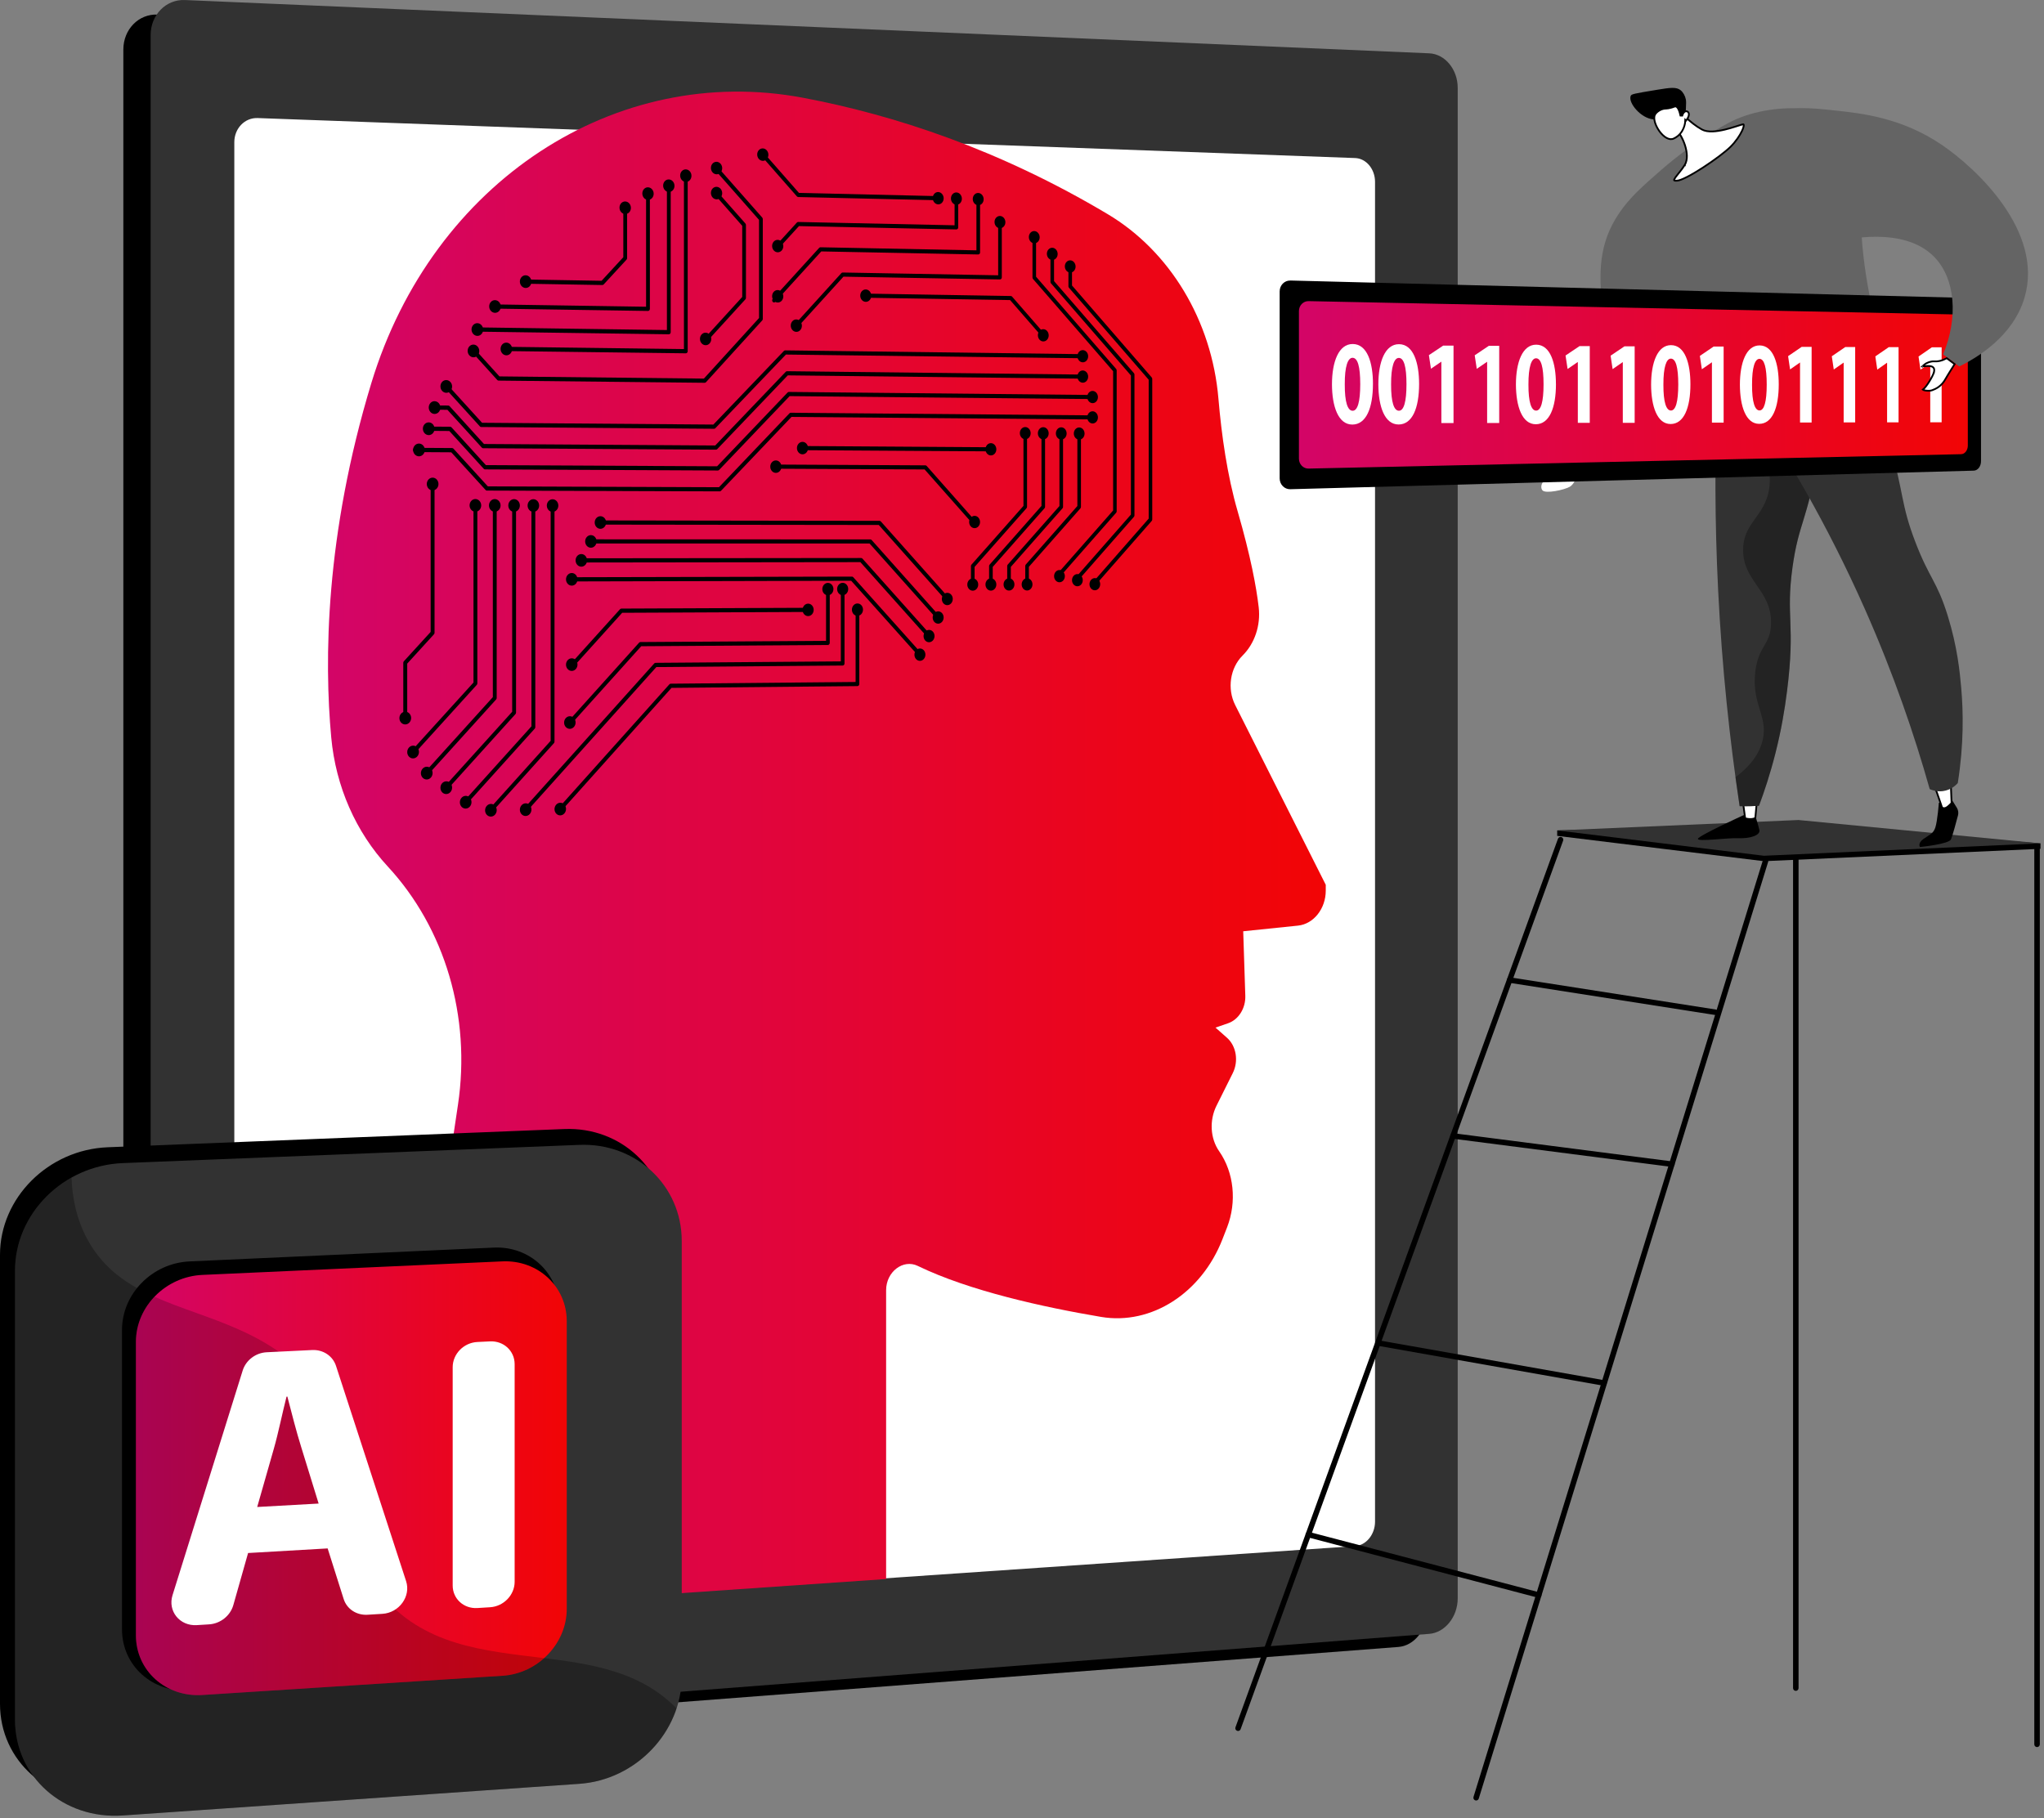 <svg width="580" height="516" viewBox="0 0 580 516" fill="none" xmlns="http://www.w3.org/2000/svg">
<rect x="0" y="0" width="580" height="516" fill="#808080" stroke="none"/>
<path d="M396.822 19.483L44.691 4.136C39.343 3.905 35 8.346 35 14.065V484.865C35 490.584 39.343 494.879 44.691 494.474L396.815 467.423C401.27 467.081 404.866 462.591 404.866 457.396V29.245C404.866 24.05 401.263 19.679 396.815 19.483H396.822Z" fill="black"/>
<path d="M405.556 15.133L52.461 0.009C47.099 -0.222 42.742 4.233 42.742 9.959V481.388C42.742 487.114 47.099 491.415 52.461 491.003L405.556 463.708C410.017 463.366 413.634 458.862 413.634 453.66V24.902C413.634 19.7 410.024 15.322 405.556 15.133Z" fill="#323232"/>
<path d="M73.107 460.154L384.555 438.794C387.662 438.577 390.176 435.484 390.176 431.874V51.597C390.176 47.987 387.662 44.97 384.555 44.858L73.107 33.505C69.456 33.372 66.488 36.437 66.488 40.362V453.513C66.488 457.43 69.456 460.405 73.107 460.154Z" fill="white"/>
<g style="mix-blend-mode:soft-light" opacity="0.51">
<path d="M289 196.376C300.877 193.031 304.423 198.722 313.891 194.19C325.153 188.8 333.461 174.785 334.843 160.89C336.805 141.185 324.371 126.27 315.72 115.907C295.549 91.719 270.331 85.1 262.839 83.249C252.555 80.708 207.159 71.267 169.401 105.803C142.213 130.662 135.455 163.173 133.563 172.914C130.805 187.131 122.147 231.778 144.58 248.18C157.615 257.712 178.163 255.428 190.982 246.33C200.309 239.71 198.389 235.346 207.501 228.887C225.409 216.193 237.711 230.877 258.126 220.864C274.094 213.03 272.635 200.991 288.993 196.376H289Z" fill="white"/>
</g>
<path d="M108.399 457.985L129.955 313.521C133.679 288.577 126.309 263.511 110.034 245.923C100.983 236.146 95.27 223.223 93.99 209.29C91.986 187.531 92.232 151.978 105.385 108.676C122.785 51.418 174.879 17.754 227.852 27.747C253.733 32.627 283.508 42.397 314.362 60.802C331.909 71.272 343.859 90.911 345.74 113.148C346.619 123.488 348.238 134.938 351.19 145.116C354.899 157.9 356.502 166.651 357.165 172.334C357.767 177.485 356.024 182.643 352.586 186.059C349.047 189.575 348.161 195.481 350.497 200.107L376.193 251.112V252.77C376.193 257.897 372.747 262.246 368.313 262.701L352.771 264.305L353.365 282.617C353.48 286.156 351.453 289.387 348.477 290.412L344.907 291.646L348.168 294.53C350.813 296.874 351.514 301.145 349.803 304.569L345.2 313.798C343.118 317.977 343.411 323.105 345.956 326.752C350.15 332.774 351.005 341.086 348.184 348.357L346.896 351.665C340.944 366.985 326.728 376.161 312.442 373.755C296.128 371.002 275.043 366.376 260.433 359.283C256.262 357.255 251.443 360.956 251.443 366.16V448.146L108.415 458L108.399 457.985Z" fill="url(#paint0_linear_2388_2804)"/>
<path d="M138.195 139.233L204.22 139.456C204.358 139.456 204.49 139.402 204.59 139.294L224.596 118.322L310.666 119.039C310.944 119.039 311.175 118.784 311.175 118.468C311.175 118.152 310.952 117.89 310.666 117.89L224.38 117.142C224.242 117.142 224.118 117.196 224.018 117.304L204.012 138.277L138.426 138.038L128.673 127.335C128.573 127.22 128.426 127.158 128.28 127.158L117.764 127.096C117.456 127.096 117.209 127.366 117.209 127.698C117.209 128.029 117.456 128.307 117.764 128.307L128.049 128.369L137.801 139.071C137.902 139.186 138.04 139.248 138.187 139.248L138.195 139.233Z" fill="black"/>
<path d="M137.647 133.218L203.687 133.535C203.826 133.535 203.957 133.481 204.057 133.373L224.064 112.423L310.666 113.264C310.943 113.264 311.175 113.009 311.175 112.693C311.175 112.377 310.951 112.115 310.666 112.107L223.856 111.236C223.717 111.236 223.593 111.29 223.493 111.39L203.479 132.339L137.878 132.008L128.125 121.29C128.025 121.175 127.879 121.113 127.732 121.113L121.094 121.067C120.786 121.067 120.539 121.329 120.539 121.668C120.539 122.007 120.786 122.27 121.094 122.277L127.501 122.324L137.254 133.041C137.354 133.157 137.492 133.218 137.639 133.218H137.647Z" fill="black"/>
<path d="M137.102 127.212L203.158 127.621C203.296 127.621 203.427 127.567 203.528 127.459L223.542 106.533L307.245 107.466C307.523 107.466 307.754 107.211 307.754 106.895C307.754 106.579 307.53 106.317 307.245 106.309L223.334 105.353C223.195 105.353 223.072 105.407 222.971 105.507L202.949 126.434L137.333 126.009L127.58 115.276C127.48 115.161 127.334 115.099 127.187 115.099L123.317 115.068C123.008 115.068 122.762 115.33 122.762 115.67C122.762 116.009 123.008 116.271 123.317 116.279L126.956 116.31L136.716 127.035C136.816 127.151 136.955 127.212 137.102 127.212Z" fill="black"/>
<path d="M136.546 121.19L202.617 121.691C202.756 121.691 202.887 121.637 202.987 121.53L223.009 100.626L307.245 101.675C307.522 101.675 307.753 101.421 307.753 101.104C307.753 100.788 307.53 100.526 307.245 100.518L222.801 99.439C222.662 99.439 222.539 99.493 222.439 99.593L202.417 120.496L136.785 119.987L127.025 109.247C126.809 109.008 126.462 109.008 126.246 109.239C126.03 109.47 126.03 109.856 126.246 110.095L136.168 121.013C136.268 121.129 136.407 121.19 136.554 121.19H136.546Z" fill="black"/>
<path d="M139.297 230.556C139.436 230.556 139.575 230.494 139.683 230.371L157.184 210.917C157.284 210.802 157.345 210.647 157.345 210.493V143.481C157.345 143.15 157.099 142.88 156.798 142.88C156.497 142.88 156.251 143.15 156.251 143.474V210.254L138.904 229.53C138.688 229.769 138.688 230.147 138.904 230.379C139.012 230.494 139.151 230.548 139.29 230.548L139.297 230.556Z" fill="black"/>
<path d="M132.145 228.273C132.284 228.273 132.43 228.212 132.538 228.088L151.735 206.8C151.835 206.684 151.897 206.53 151.897 206.376V143.473C151.897 143.142 151.65 142.872 151.35 142.872C151.049 142.872 150.802 143.142 150.802 143.473V206.144L131.76 227.256C131.544 227.495 131.544 227.873 131.76 228.104C131.867 228.22 132.006 228.273 132.153 228.273H132.145Z" fill="black"/>
<path d="M126.631 224.148C126.77 224.148 126.917 224.086 127.025 223.963L146.268 202.667C146.368 202.551 146.43 202.397 146.43 202.243V143.458C146.43 143.126 146.183 142.856 145.882 142.856C145.582 142.856 145.335 143.126 145.335 143.458V202.004L126.246 223.123C126.03 223.362 126.03 223.74 126.246 223.979C126.354 224.094 126.493 224.148 126.639 224.148H126.631Z" fill="black"/>
<path d="M121.096 220.016C121.235 220.016 121.381 219.954 121.489 219.831L140.779 198.519C140.879 198.403 140.941 198.249 140.941 198.095V143.443C140.941 143.111 140.694 142.841 140.393 142.841C140.093 142.841 139.846 143.111 139.846 143.443V197.856L120.711 218.99C120.495 219.229 120.495 219.615 120.711 219.846C120.819 219.962 120.957 220.016 121.104 220.016H121.096Z" fill="black"/>
<path d="M117.217 214.04C117.356 214.04 117.503 213.979 117.61 213.855L135.289 194.371C135.389 194.255 135.451 194.101 135.451 193.947V143.435C135.451 143.104 135.204 142.834 134.903 142.834C134.602 142.834 134.356 143.104 134.356 143.435V193.708L116.832 213.015C116.616 213.254 116.616 213.639 116.832 213.871C116.94 213.986 117.079 214.048 117.225 214.04H117.217Z" fill="black"/>
<path d="M261.032 186.383C261.163 186.383 261.294 186.321 261.402 186.205C261.602 185.974 261.602 185.604 261.402 185.38L242.113 163.814C242.012 163.706 241.881 163.645 241.743 163.645L162.249 163.822C161.948 163.822 161.709 164.092 161.709 164.423C161.709 164.755 161.956 165.017 162.249 165.017L241.527 164.824L260.67 186.221C260.77 186.337 260.901 186.39 261.04 186.39L261.032 186.383Z" fill="black"/>
<path d="M263.623 181.108C263.754 181.108 263.885 181.047 263.993 180.939C264.194 180.707 264.194 180.337 263.993 180.114L244.727 158.54C244.627 158.432 244.496 158.37 244.357 158.37L164.956 158.447C164.655 158.447 164.416 158.717 164.416 159.049C164.416 159.38 164.655 159.642 164.956 159.642L244.133 159.542L263.253 180.946C263.353 181.062 263.485 181.116 263.623 181.116V181.108Z" fill="black"/>
<path d="M266.215 175.842C266.346 175.842 266.477 175.781 266.577 175.673C266.778 175.441 266.778 175.071 266.577 174.848L247.334 153.258C247.234 153.15 247.103 153.089 246.964 153.089L167.663 153.065C167.362 153.065 167.123 153.335 167.123 153.659C167.123 153.983 167.362 154.253 167.663 154.253H246.748L265.845 175.665C265.945 175.781 266.076 175.835 266.207 175.835L266.215 175.842Z" fill="black"/>
<path d="M268.804 170.584C268.935 170.584 269.066 170.522 269.167 170.414C269.367 170.183 269.367 169.82 269.167 169.589L249.947 147.992C249.846 147.884 249.715 147.822 249.576 147.822L170.376 147.707C170.075 147.707 169.836 147.976 169.836 148.3C169.836 148.624 170.075 148.894 170.376 148.894L249.361 148.994L268.434 170.422C268.534 170.537 268.665 170.591 268.797 170.591L268.804 170.584Z" fill="black"/>
<path d="M310.351 166.381C310.483 166.381 310.614 166.327 310.714 166.212L326.812 147.838C326.904 147.73 326.958 147.583 326.958 147.429V107.535C326.958 107.381 326.904 107.234 326.812 107.126L304.192 81.026V75.629C304.192 75.313 303.96 75.043 303.683 75.043C303.405 75.043 303.174 75.29 303.174 75.614V81.25C303.174 81.404 303.228 81.551 303.32 81.659L325.948 107.766V147.19L309.989 165.395C309.789 165.618 309.789 165.988 309.989 166.212C310.089 166.327 310.22 166.381 310.351 166.381Z" fill="black"/>
<path d="M305.269 165.24C305.4 165.24 305.531 165.186 305.632 165.071L321.768 146.674C321.86 146.566 321.914 146.419 321.914 146.265V106.325C321.914 106.17 321.86 106.024 321.768 105.916L299.094 79.777V72.059C299.094 71.735 298.863 71.473 298.585 71.473C298.3 71.473 298.076 71.72 298.076 72.044V80.009C298.076 80.163 298.13 80.309 298.223 80.417L320.904 106.564V146.041L304.907 164.269C304.706 164.493 304.706 164.863 304.907 165.086C305.007 165.202 305.138 165.256 305.269 165.256V165.24Z" fill="black"/>
<path d="M300.183 164.099C300.314 164.099 300.445 164.045 300.545 163.93L316.72 145.517C316.813 145.409 316.867 145.262 316.867 145.108V105.122C316.867 104.967 316.813 104.821 316.72 104.713L293.992 78.536V67.332C293.992 67.009 293.761 66.746 293.483 66.739C293.198 66.739 292.975 66.986 292.975 67.309V78.759C292.975 78.914 293.029 79.06 293.121 79.176L315.857 105.353V144.877L299.821 163.12C299.62 163.344 299.62 163.714 299.821 163.937C299.921 164.053 300.052 164.107 300.183 164.107V164.099Z" fill="black"/>
<path d="M291.44 166.436C291.726 166.436 291.949 166.173 291.949 165.857V160.876L306.582 144.268C306.675 144.16 306.729 144.013 306.729 143.859V123.056C306.729 122.74 306.505 122.478 306.22 122.478C305.942 122.478 305.711 122.732 305.711 123.049V143.612L291.07 160.229C290.978 160.337 290.924 160.483 290.924 160.637V165.857C290.924 166.181 291.155 166.436 291.433 166.436H291.44Z" fill="black"/>
<path d="M286.312 166.451C286.597 166.451 286.828 166.189 286.828 165.873V160.892L301.499 144.26C301.592 144.152 301.646 144.006 301.646 143.851V123.025C301.646 122.709 301.415 122.447 301.137 122.439C300.852 122.439 300.628 122.694 300.628 123.018V143.612L285.949 160.244C285.857 160.352 285.803 160.498 285.803 160.653V165.88C285.803 166.204 286.034 166.459 286.319 166.459L286.312 166.451Z" fill="black"/>
<path d="M281.179 166.466C281.464 166.466 281.695 166.204 281.695 165.88V160.892L296.397 144.237C296.49 144.129 296.544 143.982 296.544 143.828V122.979C296.544 122.655 296.313 122.401 296.035 122.393C295.75 122.393 295.526 122.648 295.526 122.971V143.589L280.816 160.244C280.716 160.352 280.662 160.498 280.662 160.653V165.888C280.662 166.212 280.893 166.466 281.179 166.466Z" fill="black"/>
<path d="M276.028 166.482C276.314 166.482 276.545 166.219 276.545 165.896V160.899L291.286 144.229C291.378 144.121 291.432 143.975 291.432 143.82V122.94C291.432 122.617 291.201 122.362 290.923 122.354C290.638 122.354 290.414 122.609 290.414 122.933V143.574L275.666 160.244C275.566 160.352 275.512 160.498 275.512 160.652V165.888C275.512 166.212 275.743 166.466 276.028 166.466V166.482Z" fill="black"/>
<path d="M276.545 149.017C276.676 149.017 276.807 148.963 276.907 148.848C277.108 148.624 277.108 148.254 276.907 148.023L262.953 132.239C262.853 132.131 262.722 132.07 262.583 132.07L220.149 131.846C219.856 131.846 219.617 132.108 219.617 132.432C219.617 132.756 219.856 133.026 220.149 133.026L262.367 133.234L276.175 148.848C276.275 148.963 276.406 149.017 276.537 149.017H276.545Z" fill="black"/>
<path d="M158.981 230.217C159.12 230.217 159.259 230.155 159.366 230.031L190.544 195.226L243.309 194.725C243.602 194.725 243.833 194.455 243.833 194.131V173.02C243.833 172.696 243.602 172.434 243.309 172.434C243.016 172.434 242.784 172.696 242.784 173.02V193.553L190.321 194.039C190.182 194.039 190.043 194.101 189.943 194.216L158.595 229.199C158.38 229.438 158.38 229.816 158.595 230.047C158.703 230.163 158.842 230.217 158.981 230.217Z" fill="black"/>
<path d="M149.159 230.386C149.297 230.386 149.436 230.325 149.544 230.201L186.242 189.32L239.114 188.888C239.407 188.888 239.639 188.619 239.639 188.295V167.16C239.639 166.836 239.407 166.574 239.114 166.574C238.822 166.574 238.59 166.836 238.59 167.16V187.709L186.018 188.117C185.872 188.117 185.741 188.179 185.641 188.295L148.773 229.353C148.557 229.592 148.557 229.97 148.773 230.201C148.881 230.317 149.02 230.371 149.159 230.371V230.386Z" fill="black"/>
<path d="M161.704 205.659C161.843 205.659 161.981 205.597 162.089 205.482L181.949 183.407L234.922 183.052C235.215 183.052 235.446 182.782 235.446 182.458V167.184C235.446 166.86 235.215 166.598 234.922 166.598C234.629 166.598 234.398 166.86 234.398 167.184V181.88L181.726 182.219C181.579 182.219 181.448 182.281 181.348 182.396L161.326 204.641C161.11 204.88 161.11 205.258 161.326 205.489C161.434 205.605 161.573 205.659 161.711 205.659H161.704Z" fill="black"/>
<path d="M162.241 189.521C162.38 189.521 162.518 189.459 162.626 189.344L176.55 173.915L229.654 173.676C229.947 173.676 230.178 173.414 230.178 173.082C230.178 172.751 229.939 172.496 229.654 172.496L176.326 172.72C176.18 172.72 176.049 172.781 175.941 172.897L161.855 188.495C161.639 188.734 161.639 189.112 161.855 189.344C161.963 189.459 162.102 189.513 162.241 189.513V189.521Z" fill="black"/>
<path d="M141.495 108.021L199.957 108.638C200.096 108.638 200.234 108.576 200.335 108.468L216.294 90.927C216.394 90.819 216.448 90.672 216.448 90.51V62.182C216.448 62.028 216.394 61.873 216.294 61.758L203.534 47.278C203.326 47.038 202.987 47.031 202.779 47.262C202.57 47.486 202.57 47.864 202.779 48.102L215.384 62.405V90.256L199.733 107.45L141.718 106.826L134.734 99.107C134.518 98.868 134.171 98.868 133.955 99.1C133.739 99.331 133.739 99.716 133.955 99.948L141.102 107.843C141.202 107.959 141.341 108.021 141.487 108.021H141.495Z" fill="black"/>
<path d="M143.684 99.639L194.606 100.272C194.899 100.272 195.138 100.01 195.138 99.686V49.861C195.138 49.529 194.899 49.259 194.606 49.252C194.313 49.252 194.074 49.506 194.074 49.83V99.069L143.692 98.429C143.391 98.429 143.145 98.691 143.145 99.023C143.145 99.354 143.391 99.624 143.692 99.632L143.684 99.639Z" fill="black"/>
<path d="M135.452 94.126L189.781 94.874C190.074 94.874 190.321 94.62 190.321 94.288V52.721C190.321 52.389 190.082 52.12 189.781 52.112C189.488 52.112 189.242 52.366 189.242 52.69V93.671L135.444 92.916C135.143 92.916 134.896 93.178 134.896 93.509C134.896 93.841 135.143 94.111 135.444 94.119L135.452 94.126Z" fill="black"/>
<path d="M139.846 87.581L183.868 88.251C184.169 88.251 184.408 87.997 184.408 87.665V54.965C184.408 54.633 184.169 54.364 183.868 54.356C183.567 54.356 183.328 54.61 183.328 54.942V87.056L139.838 86.385C139.538 86.385 139.291 86.647 139.291 86.979C139.291 87.311 139.538 87.581 139.838 87.588L139.846 87.581Z" fill="black"/>
<path d="M114.996 204.402C115.305 204.402 115.551 204.125 115.551 203.793V188.341L123.145 180.014C123.246 179.898 123.307 179.744 123.307 179.59V137.383C123.307 137.051 123.061 136.781 122.752 136.781C122.444 136.781 122.197 137.051 122.197 137.383V179.351L114.595 187.678C114.488 187.794 114.434 187.948 114.434 188.11V203.816C114.434 204.148 114.68 204.418 114.989 204.418L114.996 204.402Z" fill="black"/>
<path d="M225.97 93.008C226.108 93.008 226.239 92.954 226.34 92.839L239.338 78.52L283.753 79.307C284.038 79.307 284.27 79.052 284.27 78.736V63.053C284.27 62.729 284.038 62.467 283.753 62.459C283.468 62.459 283.237 62.706 283.237 63.03V78.135L239.122 77.341C238.983 77.341 238.852 77.395 238.752 77.503L225.599 91.991C225.391 92.214 225.391 92.592 225.599 92.823C225.7 92.939 225.838 93.001 225.97 93.001V93.008Z" fill="black"/>
<path d="M219.624 85.845C219.763 85.845 219.894 85.791 220.002 85.675L233.039 71.357L277.585 72.221C277.87 72.221 278.101 71.974 278.101 71.65V58.272C278.101 57.949 277.87 57.686 277.585 57.679C277.3 57.679 277.068 57.925 277.068 58.249V71.049L232.823 70.177C232.684 70.177 232.553 70.231 232.453 70.339L219.262 84.827C219.053 85.051 219.053 85.429 219.262 85.66C219.362 85.776 219.501 85.837 219.639 85.837L219.624 85.845Z" fill="black"/>
<path d="M220.772 70.432C220.911 70.432 221.042 70.378 221.142 70.27L226.709 64.171L271.386 65.112C271.671 65.112 271.902 64.865 271.902 64.541V56.97C271.902 56.646 271.671 56.384 271.386 56.376C271.101 56.376 270.869 56.623 270.869 56.947V63.94L226.493 62.999C226.354 62.999 226.215 63.053 226.123 63.161L220.402 69.43C220.194 69.653 220.194 70.031 220.402 70.263C220.502 70.378 220.641 70.44 220.78 70.44L220.772 70.432Z" fill="black"/>
<path d="M200.22 97.087C200.358 97.087 200.489 97.033 200.597 96.917L211.514 84.951C211.614 84.843 211.668 84.689 211.668 84.534V63.855C211.668 63.701 211.614 63.546 211.514 63.431L203.535 54.386C203.327 54.147 202.987 54.14 202.779 54.371C202.571 54.594 202.571 54.972 202.779 55.211L210.612 64.086V84.28L199.849 96.077C199.641 96.308 199.641 96.678 199.849 96.917C199.957 97.033 200.088 97.095 200.227 97.095L200.22 97.087Z" fill="black"/>
<path d="M296.036 95.746C296.167 95.746 296.298 95.692 296.398 95.584C296.599 95.36 296.599 94.99 296.398 94.767L287.193 84.188C287.101 84.08 286.97 84.01 286.831 84.01L245.407 83.324C245.122 83.324 244.883 83.579 244.883 83.903C244.883 84.226 245.114 84.496 245.407 84.496L286.623 85.167L295.681 95.576C295.782 95.692 295.913 95.746 296.044 95.754L296.036 95.746Z" fill="black"/>
<path d="M226.494 55.921L266.214 56.831C266.499 56.831 266.73 56.584 266.73 56.26C266.73 55.936 266.499 55.674 266.214 55.666L226.709 54.749L216.818 43.476C216.61 43.237 216.278 43.23 216.07 43.453C215.862 43.677 215.862 44.054 216.07 44.286L226.116 55.728C226.216 55.844 226.347 55.906 226.486 55.906L226.494 55.921Z" fill="black"/>
<path d="M149.159 80.525L170.915 80.895C171.062 80.895 171.193 80.834 171.301 80.726L177.785 73.686C177.885 73.578 177.947 73.424 177.947 73.27V58.974C177.947 58.643 177.708 58.373 177.407 58.365C177.106 58.365 176.867 58.62 176.867 58.951V73L170.699 79.692L149.167 79.322C148.866 79.322 148.619 79.585 148.619 79.916C148.619 80.248 148.866 80.517 149.167 80.525H149.159Z" fill="black"/>
<path d="M224.381 92.399C224.381 93.378 225.09 94.172 225.961 94.188C226.833 94.203 227.542 93.417 227.542 92.445C227.542 91.474 226.833 90.672 225.961 90.656C225.09 90.641 224.381 91.427 224.381 92.399Z" fill="black"/>
<path d="M219.092 84.065C219.092 85.044 219.801 85.846 220.68 85.861C221.559 85.876 222.268 85.098 222.268 84.118C222.268 83.139 221.559 82.337 220.68 82.322C219.801 82.307 219.092 83.085 219.092 84.065Z" fill="black"/>
<path d="M219.092 69.807C219.092 70.787 219.801 71.588 220.68 71.604C221.559 71.619 222.268 70.841 222.268 69.869C222.268 68.897 221.559 68.088 220.68 68.073C219.801 68.057 219.092 68.836 219.092 69.807Z" fill="black"/>
<path d="M244.096 83.887C244.096 84.859 244.797 85.66 245.668 85.668C246.532 85.683 247.234 84.905 247.234 83.933C247.234 82.962 246.532 82.16 245.668 82.152C244.805 82.137 244.096 82.915 244.096 83.887Z" fill="black"/>
<path d="M294.508 95.144C294.508 96.108 295.194 96.894 296.042 96.902C296.89 96.91 297.576 96.146 297.576 95.183C297.576 94.219 296.89 93.432 296.042 93.424C295.194 93.409 294.508 94.18 294.508 95.144Z" fill="black"/>
<path d="M282.203 63.007C282.203 63.971 282.897 64.765 283.745 64.78C284.593 64.796 285.287 64.032 285.287 63.069C285.287 62.105 284.601 61.311 283.745 61.295C282.897 61.28 282.203 62.043 282.203 63.007Z" fill="black"/>
<path d="M276.027 56.476C276.027 57.44 276.721 58.234 277.577 58.258C278.433 58.273 279.119 57.51 279.119 56.546C279.119 55.582 278.425 54.788 277.577 54.765C276.721 54.742 276.027 55.513 276.027 56.476Z" fill="black"/>
<path d="M269.838 56.329C269.838 57.293 270.532 58.095 271.388 58.111C272.243 58.134 272.937 57.363 272.937 56.399C272.937 55.435 272.243 54.633 271.388 54.618C270.532 54.595 269.838 55.366 269.838 56.329Z" fill="black"/>
<path d="M264.664 56.214C264.664 57.178 265.358 57.98 266.221 58.003C267.077 58.026 267.771 57.255 267.771 56.291C267.771 55.328 267.077 54.526 266.221 54.502C265.366 54.479 264.664 55.25 264.664 56.214Z" fill="black"/>
<path d="M214.861 43.846C214.861 44.825 215.571 45.635 216.45 45.658C217.328 45.681 218.038 44.903 218.038 43.931C218.038 42.96 217.328 42.142 216.45 42.119C215.571 42.096 214.861 42.867 214.861 43.846Z" fill="black"/>
<path d="M291.947 67.278C291.947 68.242 292.633 69.029 293.481 69.052C294.33 69.067 295.016 68.304 295.016 67.348C295.016 66.392 294.33 65.598 293.481 65.574C292.633 65.559 291.947 66.322 291.947 67.278Z" fill="black"/>
<path d="M297.059 72.021C297.059 72.977 297.745 73.771 298.593 73.786C299.441 73.802 300.119 73.038 300.119 72.082C300.119 71.126 299.433 70.332 298.593 70.317C297.745 70.301 297.059 71.065 297.059 72.021Z" fill="black"/>
<path d="M302.156 75.591C302.156 76.547 302.842 77.341 303.683 77.356C304.523 77.372 305.209 76.608 305.209 75.652C305.209 74.696 304.523 73.902 303.683 73.886C302.842 73.871 302.156 74.634 302.156 75.591Z" fill="black"/>
<path d="M305.719 101.081C305.719 102.037 306.405 102.823 307.245 102.831C308.086 102.839 308.772 102.076 308.772 101.119C308.772 100.163 308.093 99.377 307.245 99.369C306.405 99.362 305.719 100.125 305.719 101.081Z" fill="black"/>
<path d="M305.719 106.864C305.719 107.82 306.405 108.607 307.245 108.614C308.086 108.622 308.772 107.859 308.772 106.895C308.772 105.931 308.093 105.152 307.245 105.145C306.405 105.137 305.719 105.9 305.719 106.864Z" fill="black"/>
<path d="M308.51 112.67C308.51 113.626 309.188 114.413 310.029 114.42C310.869 114.428 311.547 113.657 311.547 112.701C311.547 111.745 310.869 110.966 310.029 110.951C309.188 110.943 308.51 111.714 308.51 112.67Z" fill="black"/>
<path d="M308.51 118.446C308.51 119.402 309.188 120.18 310.029 120.188C310.869 120.188 311.547 119.425 311.547 118.469C311.547 117.513 310.869 116.734 310.029 116.726C309.188 116.726 308.51 117.489 308.51 118.446Z" fill="black"/>
<path d="M218.568 132.432C218.568 133.412 219.278 134.206 220.157 134.206C221.035 134.206 221.745 133.419 221.745 132.448C221.745 131.476 221.035 130.674 220.157 130.674C219.278 130.674 218.568 131.461 218.568 132.432Z" fill="black"/>
<path d="M275.002 148.146C275.002 149.11 275.696 149.897 276.552 149.897C277.407 149.897 278.094 149.118 278.094 148.154C278.094 147.19 277.4 146.404 276.552 146.404C275.696 146.404 275.002 147.183 275.002 148.146Z" fill="black"/>
<path d="M306.228 121.314C305.387 121.314 304.701 122.077 304.701 123.033C304.701 123.99 305.387 124.776 306.228 124.776C307.068 124.776 307.754 124.013 307.754 123.057C307.754 122.1 307.076 121.322 306.228 121.314Z" fill="black"/>
<path d="M301.14 121.275C300.299 121.275 299.613 122.038 299.613 123.002C299.613 123.966 300.299 124.745 301.14 124.752C301.98 124.752 302.666 123.989 302.666 123.025C302.666 122.061 301.98 121.283 301.14 121.275Z" fill="black"/>
<path d="M296.036 121.237C295.188 121.237 294.502 122 294.502 122.964C294.502 123.928 295.188 124.707 296.036 124.714C296.884 124.714 297.57 123.951 297.57 122.987C297.57 122.023 296.884 121.245 296.036 121.237Z" fill="black"/>
<path d="M290.923 121.198C290.075 121.198 289.389 121.969 289.389 122.925C289.389 123.881 290.075 124.667 290.923 124.675C291.771 124.675 292.457 123.904 292.457 122.948C292.457 121.992 291.771 121.205 290.923 121.198Z" fill="black"/>
<path d="M291.44 164.115C290.592 164.115 289.906 164.901 289.906 165.857C289.906 166.813 290.592 167.592 291.44 167.592C292.289 167.592 292.975 166.806 292.975 165.85C292.975 164.894 292.289 164.115 291.44 164.115Z" fill="black"/>
<path d="M286.311 164.13C285.463 164.13 284.77 164.917 284.77 165.873C284.77 166.829 285.456 167.616 286.311 167.608C287.16 167.608 287.853 166.821 287.853 165.865C287.853 164.909 287.167 164.123 286.311 164.13Z" fill="black"/>
<path d="M281.177 164.138C280.321 164.138 279.635 164.924 279.635 165.888C279.635 166.852 280.329 167.631 281.177 167.631C282.025 167.631 282.719 166.844 282.719 165.88C282.719 164.916 282.025 164.138 281.177 164.138Z" fill="black"/>
<path d="M276.028 164.153C275.172 164.153 274.479 164.94 274.479 165.904C274.479 166.867 275.172 167.646 276.028 167.646C276.884 167.646 277.578 166.86 277.578 165.896C277.578 164.932 276.884 164.153 276.028 164.153Z" fill="black"/>
<path d="M300.63 161.778C299.782 161.778 299.104 162.557 299.104 163.521C299.104 164.485 299.79 165.256 300.63 165.256C301.47 165.256 302.157 164.477 302.157 163.513C302.157 162.549 301.47 161.778 300.63 161.778Z" fill="black"/>
<path d="M305.718 162.927C304.878 162.927 304.191 163.706 304.191 164.662C304.191 165.618 304.878 166.397 305.718 166.389C306.558 166.389 307.244 165.611 307.244 164.654C307.244 163.698 306.566 162.92 305.718 162.927Z" fill="black"/>
<path d="M310.669 164.068C309.829 164.068 309.15 164.847 309.15 165.803C309.15 166.759 309.829 167.53 310.669 167.53C311.51 167.53 312.188 166.752 312.188 165.796C312.188 164.839 311.51 164.068 310.669 164.068Z" fill="black"/>
<path d="M156.798 141.692C155.896 141.692 155.164 142.494 155.164 143.481C155.164 144.468 155.896 145.278 156.798 145.278C157.701 145.278 158.433 144.476 158.433 143.489C158.433 142.502 157.701 141.692 156.798 141.692Z" fill="black"/>
<path d="M151.349 141.677C150.447 141.677 149.707 142.479 149.707 143.473C149.707 144.468 150.439 145.27 151.349 145.278C152.251 145.278 152.984 144.476 152.984 143.481C152.984 142.486 152.251 141.684 151.349 141.677Z" fill="black"/>
<path d="M145.875 141.662C144.965 141.662 144.232 142.464 144.232 143.458C144.232 144.453 144.965 145.262 145.875 145.262C146.784 145.262 147.517 144.461 147.517 143.466C147.517 142.471 146.784 141.662 145.875 141.662Z" fill="black"/>
<path d="M140.392 141.646C139.482 141.646 138.742 142.448 138.742 143.443C138.742 144.437 139.482 145.247 140.392 145.247C141.302 145.247 142.042 144.445 142.042 143.45C142.042 142.456 141.302 141.646 140.392 141.646Z" fill="black"/>
<path d="M134.896 141.631C133.986 141.631 133.246 142.433 133.246 143.427C133.246 144.422 133.986 145.232 134.896 145.239C135.806 145.239 136.546 144.437 136.546 143.443C136.546 142.448 135.806 141.639 134.896 141.631Z" fill="black"/>
<path d="M122.761 135.562C121.844 135.562 121.104 136.364 121.104 137.367C121.104 138.369 121.844 139.179 122.761 139.179C123.679 139.179 124.419 138.377 124.419 137.374C124.419 136.372 123.679 135.562 122.761 135.562Z" fill="black"/>
<path d="M121.652 119.872C120.734 119.872 119.994 120.666 119.994 121.669C119.994 122.671 120.734 123.481 121.652 123.488C122.569 123.488 123.309 122.686 123.309 121.692C123.309 120.697 122.569 119.88 121.652 119.872Z" fill="black"/>
<path d="M123.316 113.857C122.398 113.85 121.658 114.652 121.658 115.654C121.658 116.656 122.398 117.474 123.316 117.481C124.233 117.481 124.973 116.687 124.973 115.685C124.973 114.682 124.233 113.873 123.316 113.865V113.857Z" fill="black"/>
<path d="M118.884 125.886C117.967 125.886 117.219 126.688 117.219 127.69C117.219 128.692 117.967 129.502 118.884 129.51C119.801 129.51 120.549 128.708 120.549 127.705C120.549 126.703 119.801 125.893 118.884 125.886Z" fill="black"/>
<path d="M126.632 107.867C125.715 107.859 124.975 108.661 124.975 109.656C124.975 110.65 125.715 111.468 126.632 111.483C127.55 111.491 128.29 110.689 128.29 109.694C128.29 108.699 127.55 107.882 126.632 107.867Z" fill="black"/>
<path d="M134.349 97.797C133.439 97.781 132.699 98.583 132.699 99.578C132.699 100.572 133.439 101.39 134.349 101.405C135.259 101.413 135.999 100.619 135.999 99.624C135.999 98.629 135.259 97.812 134.349 97.797Z" fill="black"/>
<path d="M143.685 97.241C142.775 97.226 142.043 98.028 142.043 99.023C142.043 100.017 142.783 100.835 143.685 100.842C144.595 100.85 145.327 100.056 145.327 99.061C145.327 98.067 144.595 97.249 143.685 97.241Z" fill="black"/>
<path d="M135.451 91.721C134.541 91.706 133.801 92.507 133.801 93.502C133.801 94.497 134.541 95.314 135.451 95.329C136.36 95.345 137.1 94.543 137.1 93.548C137.1 92.554 136.36 91.736 135.451 91.721Z" fill="black"/>
<path d="M140.46 85.182C139.551 85.167 138.811 85.961 138.811 86.956C138.811 87.95 139.551 88.768 140.46 88.783C141.37 88.799 142.11 88.004 142.11 87.01C142.11 86.015 141.37 85.198 140.46 85.182Z" fill="black"/>
<path d="M149.158 78.127C148.248 78.112 147.516 78.906 147.516 79.901C147.516 80.895 148.248 81.713 149.158 81.728C150.06 81.743 150.8 80.949 150.8 79.955C150.8 78.96 150.067 78.143 149.158 78.127Z" fill="black"/>
<path d="M177.406 57.178C176.512 57.155 175.787 57.941 175.787 58.928C175.787 59.915 176.512 60.732 177.406 60.748C178.3 60.763 179.025 59.984 179.025 58.997C179.025 58.011 178.3 57.193 177.406 57.178Z" fill="black"/>
<path d="M183.875 53.16C182.981 53.137 182.264 53.923 182.264 54.91C182.264 55.897 182.988 56.715 183.875 56.73C184.769 56.753 185.486 55.967 185.486 54.98C185.486 53.993 184.762 53.183 183.875 53.16Z" fill="black"/>
<path d="M189.781 50.924C188.895 50.901 188.17 51.688 188.17 52.667C188.17 53.646 188.895 54.463 189.781 54.487C190.668 54.51 191.393 53.723 191.393 52.744C191.393 51.765 190.676 50.947 189.781 50.924Z" fill="black"/>
<path d="M194.606 48.072C193.719 48.049 193.002 48.827 193.002 49.814C193.002 50.801 193.719 51.611 194.606 51.634C195.492 51.657 196.209 50.878 196.209 49.892C196.209 48.904 195.492 48.095 194.606 48.072Z" fill="black"/>
<path d="M203.334 53.022C202.447 52.999 201.73 53.778 201.73 54.765C201.73 55.752 202.447 56.561 203.334 56.577C204.221 56.6 204.93 55.821 204.93 54.834C204.93 53.847 204.213 53.045 203.334 53.022Z" fill="black"/>
<path d="M203.334 45.92C202.447 45.897 201.73 46.676 201.73 47.655C201.73 48.635 202.447 49.452 203.334 49.467C204.221 49.49 204.93 48.712 204.93 47.732C204.93 46.753 204.213 45.936 203.334 45.92Z" fill="black"/>
<path d="M200.221 94.419C199.334 94.404 198.617 95.19 198.617 96.177C198.617 97.164 199.334 97.966 200.221 97.974C201.107 97.989 201.824 97.203 201.824 96.216C201.824 95.229 201.107 94.427 200.221 94.419Z" fill="black"/>
<path d="M162.242 162.626C161.34 162.626 160.607 163.436 160.607 164.423C160.607 165.41 161.34 166.212 162.242 166.212C163.144 166.212 163.869 165.402 163.869 164.415C163.869 163.428 163.136 162.626 162.242 162.626Z" fill="black"/>
<path d="M164.955 157.244C164.053 157.244 163.328 158.046 163.328 159.041C163.328 160.035 164.061 160.83 164.955 160.83C165.857 160.83 166.582 160.028 166.582 159.033C166.582 158.038 165.849 157.244 164.955 157.244Z" fill="black"/>
<path d="M167.668 151.871C166.766 151.871 166.041 152.673 166.041 153.659C166.041 154.646 166.766 155.448 167.668 155.448C168.562 155.448 169.294 154.646 169.294 153.659C169.294 152.673 168.57 151.871 167.668 151.871Z" fill="black"/>
<path d="M170.375 146.504C169.48 146.504 168.748 147.306 168.748 148.293C168.748 149.28 169.473 150.082 170.375 150.082C171.269 150.082 172.002 149.28 172.002 148.293C172.002 147.306 171.277 146.504 170.375 146.504Z" fill="black"/>
<path d="M229.309 171.324C228.438 171.324 227.729 172.118 227.729 173.097C227.729 174.076 228.438 174.863 229.309 174.855C230.18 174.855 230.889 174.061 230.889 173.082C230.889 172.103 230.18 171.316 229.309 171.324Z" fill="black"/>
<path d="M162.242 186.83C161.34 186.83 160.607 187.647 160.607 188.634C160.607 189.621 161.34 190.423 162.242 190.415C163.144 190.415 163.869 189.598 163.869 188.611C163.869 187.624 163.136 186.822 162.242 186.83Z" fill="black"/>
<path d="M161.703 203.269C160.801 203.276 160.068 204.094 160.068 205.081C160.068 206.068 160.801 206.862 161.703 206.854C162.605 206.846 163.33 206.029 163.33 205.042C163.33 204.055 162.597 203.261 161.703 203.269Z" fill="black"/>
<path d="M234.92 165.425C234.049 165.425 233.34 166.219 233.34 167.191C233.34 168.163 234.049 168.949 234.92 168.949C235.791 168.949 236.493 168.155 236.493 167.183C236.493 166.212 235.791 165.425 234.92 165.425Z" fill="black"/>
<path d="M239.114 165.41C238.243 165.41 237.541 166.204 237.541 167.176C237.541 168.147 238.243 168.934 239.114 168.934C239.985 168.934 240.687 168.14 240.687 167.168C240.687 166.197 239.985 165.41 239.114 165.41Z" fill="black"/>
<path d="M243.309 171.27C242.438 171.27 241.736 172.064 241.736 173.036C241.736 174.007 242.438 174.794 243.309 174.786C244.173 174.786 244.882 173.992 244.882 173.02C244.882 172.049 244.18 171.262 243.309 171.27Z" fill="black"/>
<path d="M261.034 184.046C260.17 184.046 259.477 184.841 259.477 185.812C259.477 186.784 260.178 187.562 261.034 187.555C261.897 187.555 262.591 186.761 262.591 185.789C262.591 184.817 261.897 184.039 261.034 184.046Z" fill="black"/>
<path d="M263.624 178.772C262.768 178.772 262.066 179.566 262.066 180.53C262.066 181.494 262.76 182.28 263.624 182.273C264.48 182.273 265.181 181.478 265.181 180.515C265.181 179.551 264.487 178.764 263.624 178.772Z" fill="black"/>
<path d="M266.214 173.506C265.358 173.506 264.656 174.3 264.656 175.264C264.656 176.228 265.35 177.014 266.214 177.006C267.069 177.006 267.763 176.212 267.763 175.248C267.763 174.285 267.069 173.506 266.214 173.506Z" fill="black"/>
<path d="M268.804 168.247C267.948 168.247 267.254 169.034 267.254 170.005C267.254 170.977 267.948 171.755 268.804 171.748C269.659 171.748 270.353 170.961 270.353 169.99C270.353 169.018 269.659 168.247 268.804 168.247Z" fill="black"/>
<path d="M158.98 227.826C158.078 227.842 157.346 228.659 157.346 229.646C157.346 230.633 158.078 231.427 158.98 231.412C159.882 231.396 160.615 230.579 160.615 229.592C160.615 228.605 159.882 227.811 158.98 227.826Z" fill="black"/>
<path d="M149.158 227.988C148.248 228.003 147.516 228.821 147.516 229.815C147.516 230.81 148.248 231.604 149.158 231.589C150.06 231.573 150.8 230.756 150.8 229.761C150.8 228.767 150.067 227.973 149.158 227.988Z" fill="black"/>
<path d="M139.298 228.158C138.389 228.173 137.648 228.991 137.648 229.985C137.648 230.98 138.389 231.774 139.298 231.759C140.208 231.743 140.948 230.926 140.948 229.931C140.948 228.937 140.208 228.143 139.298 228.158Z" fill="black"/>
<path d="M132.142 225.868C131.232 225.883 130.492 226.7 130.492 227.703C130.492 228.705 131.232 229.499 132.142 229.484C133.052 229.469 133.792 228.651 133.792 227.649C133.792 226.646 133.052 225.86 132.142 225.868Z" fill="black"/>
<path d="M126.632 221.743C125.715 221.758 124.975 222.576 124.975 223.578C124.975 224.58 125.715 225.375 126.632 225.359C127.55 225.344 128.29 224.526 128.29 223.524C128.29 222.522 127.55 221.727 126.632 221.743Z" fill="black"/>
<path d="M121.097 217.603C120.179 217.618 119.432 218.435 119.432 219.438C119.432 220.44 120.179 221.234 121.097 221.227C122.014 221.211 122.754 220.394 122.754 219.391C122.754 218.389 122.014 217.595 121.097 217.603Z" fill="black"/>
<path d="M117.218 211.619C116.301 211.634 115.553 212.452 115.553 213.454C115.553 214.456 116.301 215.258 117.218 215.243C118.135 215.227 118.883 214.41 118.883 213.408C118.883 212.405 118.135 211.603 117.218 211.619Z" fill="black"/>
<path d="M114.997 201.981C114.08 201.989 113.332 202.814 113.332 203.808C113.332 204.803 114.08 205.613 114.997 205.605C115.915 205.597 116.663 204.772 116.663 203.778C116.663 202.783 115.915 201.973 114.997 201.981Z" fill="black"/>
<path d="M227.727 127.767L281.186 128.099C281.471 128.099 281.702 127.844 281.702 127.52C281.702 127.197 281.471 126.934 281.186 126.934L227.727 126.587C227.434 126.587 227.203 126.85 227.203 127.173C227.203 127.497 227.442 127.767 227.727 127.767Z" fill="black"/>
<path d="M279.635 127.505C279.635 128.469 280.329 129.255 281.177 129.255C282.025 129.255 282.719 128.484 282.719 127.52C282.719 126.556 282.025 125.77 281.177 125.77C280.321 125.77 279.635 126.541 279.635 127.505Z" fill="black"/>
<path d="M226.139 127.166C226.139 128.145 226.848 128.939 227.719 128.939C228.59 128.939 229.3 128.16 229.3 127.181C229.3 126.202 228.59 125.408 227.719 125.408C226.848 125.408 226.139 126.186 226.139 127.166Z" fill="black"/>
<path d="M160.151 501.771L30.567 510.758C13.719 511.924 0 499.76 0 483.581V356.126C0 339.947 13.719 326.275 30.567 325.605L160.151 320.43C176.223 319.788 189.188 331.994 189.188 347.691V471.333C189.188 487.03 176.223 500.654 160.151 501.771Z" fill="black"/>
<path d="M164.41 506.268L34.827 515.255C17.979 516.421 4.26 504.257 4.26 488.078V360.623C4.26 344.444 17.979 330.772 34.827 330.102L164.41 324.928C180.483 324.285 193.448 336.491 193.448 352.188V475.83C193.448 491.527 180.483 505.151 164.41 506.268Z" fill="#323232"/>
<path style="mix-blend-mode:multiply" opacity="0.3" d="M107.78 452.054C91.945 432.377 107.892 417.587 91.038 395.152C70.755 368.164 37.696 376.103 24.633 351.419C21.749 345.973 20.493 340.122 20.304 334.2C10.76 339.542 4.26 349.492 4.26 360.616V488.071C4.26 504.25 17.979 516.42 34.827 515.247L164.41 506.261C177.285 505.367 188.149 496.436 191.968 484.859C169.34 461.697 129.766 479.37 107.78 452.047V452.054Z" fill="black"/>
<path d="M140.119 474.182L53.767 479.761C43.211 480.446 34.623 472.695 34.623 462.458V377.416C34.623 367.173 43.211 358.486 53.767 358.004L140.119 354.08C150.362 353.612 158.635 361.377 158.635 371.418V454.805C158.635 464.846 150.355 473.519 140.119 474.182Z" fill="black"/>
<path d="M142.564 475.6L57.44 481.06C47.03 481.731 38.568 474.14 38.568 464.113V380.838C38.568 370.811 47.03 362.299 57.44 361.831L142.564 357.99C152.659 357.537 160.821 365.141 160.821 374.972V456.628C160.821 466.46 152.659 474.957 142.564 475.607V475.6Z" fill="url(#paint1_linear_2388_2804)"/>
<g opacity="0.2">
<path d="M107.78 452.054C91.945 432.377 107.892 417.588 91.037 395.152C77.723 377.43 58.907 374.77 43.84 368.039C40.579 371.453 38.568 375.964 38.568 380.838V464.113C38.568 474.14 47.03 481.731 57.44 481.06L142.564 475.6C147.081 475.307 151.2 473.442 154.384 470.593C137.362 468.498 119.893 467.109 107.78 452.054Z" fill="black" style="mix-blend-mode:multiply"/>
</g>
<path d="M70.399 440.749L66.21 455.545C65.351 458.576 62.53 460.817 59.312 461.013L55.821 461.229C50.996 461.523 47.54 457.249 48.958 452.724L68.856 388.987C69.771 386.047 72.542 383.938 75.677 383.784L88.573 383.156C91.68 383.002 94.424 384.825 95.345 387.653L115.237 448.758C116.64 453.074 113.254 457.738 108.506 458.024L104.289 458.283C101.168 458.471 98.417 456.656 97.517 453.814L92.971 439.457L70.392 440.763L70.399 440.749ZM90.416 426.728L85.515 410.849C84.111 406.408 82.708 400.829 81.542 396.367L81.305 396.381C80.132 400.962 78.966 406.785 77.674 411.268L72.982 427.699L90.416 426.728Z" fill="white"/>
<path d="M146.034 387.143V448.926C146.034 452.683 142.913 455.916 139.059 456.153L135.449 456.377C131.588 456.614 128.453 453.751 128.453 449.987V388.03C128.453 384.266 131.588 381.061 135.449 380.873L139.059 380.698C142.913 380.51 146.034 383.4 146.034 387.157V387.143Z" fill="white"/>
<path d="M578.03 495.842C577.597 495.842 577.248 495.493 577.248 495.06V240.932C577.248 240.5 577.597 240.15 578.03 240.15C578.463 240.15 578.812 240.5 578.812 240.932V495.06C578.812 495.493 578.463 495.842 578.03 495.842Z" fill="black"/>
<path d="M509.573 479.88C509.14 479.88 508.791 479.531 508.791 479.098V234.529C508.791 234.096 509.14 233.747 509.573 233.747C510.006 233.747 510.355 234.096 510.355 234.529V479.098C510.355 479.531 510.006 479.88 509.573 479.88Z" fill="black"/>
<path d="M351.307 491.269C351.216 491.269 351.126 491.255 351.042 491.22C350.637 491.073 350.428 490.626 350.574 490.221L442.086 238.041C442.232 237.637 442.679 237.427 443.084 237.574C443.489 237.72 443.699 238.167 443.552 238.572L352.04 490.752C351.922 491.066 351.628 491.269 351.307 491.269Z" fill="black"/>
<path d="M418.863 511.001C418.787 511.001 418.71 510.987 418.633 510.966C418.221 510.841 417.991 510.401 418.116 509.989L500.244 244.109C500.37 243.697 500.81 243.467 501.222 243.592C501.634 243.718 501.864 244.158 501.738 244.57L419.61 510.45C419.506 510.785 419.199 511.001 418.863 511.001Z" fill="black"/>
<path d="M510.328 234.271L579.002 239.354V240.904L500.518 244.416L441.863 237.231V235.688L510.328 234.271Z" fill="black"/>
<path d="M510.328 232.728L579.002 239.354L500.518 242.873L441.863 235.688L510.328 232.728Z" fill="#323232"/>
<path d="M436.634 453.478C436.571 453.478 436.501 453.471 436.431 453.45L371.046 436.294C370.627 436.182 370.382 435.756 370.487 435.337C370.599 434.918 371.018 434.667 371.444 434.778L436.829 451.935C437.248 452.047 437.492 452.473 437.388 452.892C437.297 453.241 436.976 453.471 436.634 453.471V453.478Z" fill="black"/>
<path d="M455.155 393.294C455.114 393.294 455.065 393.294 455.016 393.28L390.845 381.919C390.419 381.843 390.14 381.438 390.21 381.012C390.287 380.586 390.685 380.299 391.118 380.376L455.288 391.737C455.714 391.814 455.993 392.219 455.923 392.645C455.854 393.022 455.525 393.287 455.155 393.287V393.294Z" fill="black"/>
<path d="M474.413 331.176C474.413 331.176 474.343 331.176 474.315 331.176L412.211 323.167C411.785 323.111 411.478 322.72 411.534 322.294C411.59 321.868 411.981 321.561 412.407 321.617L474.511 329.626C474.936 329.682 475.244 330.073 475.188 330.499C475.139 330.89 474.804 331.183 474.413 331.183V331.176Z" fill="black"/>
<path d="M486.756 288.066C486.714 288.066 486.672 288.066 486.637 288.059L428.247 278.918C427.822 278.848 427.528 278.45 427.598 278.024C427.668 277.598 428.059 277.305 428.492 277.375L486.881 286.515C487.307 286.585 487.601 286.983 487.531 287.409C487.468 287.793 487.14 288.073 486.763 288.073L486.756 288.066Z" fill="black"/>
<path d="M494.665 231.394C494.665 231.394 482.014 237.148 481.805 238.063C481.595 238.977 489.939 237.756 493.346 237.888C496.753 238.021 499.553 237.015 499.245 235.57C498.938 234.125 497.744 230.5 497.744 230.5L494.665 231.394Z" fill="black"/>
<path d="M498.619 226.339L498.087 232.144C497.501 232.465 496.782 232.496 496.17 232.43C495.85 232.395 495.57 232.335 495.369 232.283C495.303 232.267 495.246 232.251 495.2 232.237L494.486 226.941L498.619 226.339Z" fill="white" stroke="black" stroke-width="0.5"/>
<path d="M553.782 226.862L555.255 229.223C555.667 229.886 555.793 230.682 555.59 231.429C555.074 233.391 554.047 237.225 553.601 238.223C552.993 239.585 544.803 240.388 544.803 240.388C544.803 240.388 544.07 239.361 545.774 238.119C547.47 236.876 548.567 236.68 549.167 234.851C549.767 233.021 550.165 227.84 550.165 227.84L553.782 226.855V226.862Z" fill="black"/>
<path d="M553.486 220.459L553.771 227.922C553.622 228.069 553.411 228.279 553.117 228.57L553.116 228.571C552.345 229.339 551.806 229.415 551.498 229.362C551.337 229.334 551.215 229.268 551.134 229.208C551.096 229.18 551.067 229.154 551.049 229.136L551.036 229.096L550.951 228.842C550.878 228.622 550.773 228.309 550.645 227.931C550.39 227.175 550.044 226.163 549.68 225.137C549.317 224.112 548.937 223.071 548.612 222.258C548.451 221.852 548.301 221.5 548.174 221.233C548.145 221.172 548.117 221.115 548.089 221.062L553.486 220.459Z" fill="white" stroke="black" stroke-width="0.5"/>
<path d="M487.244 112.284C486.574 129.273 486.553 147.735 487.531 167.461C488.634 189.673 490.84 210.195 493.633 228.804C494.666 228.839 495.755 228.846 496.893 228.804C497.661 228.783 498.408 228.748 499.128 228.692C500.573 224.831 502.283 219.761 503.812 213.7C505.425 207.325 506.396 201.613 507.087 196.146C509.524 176.902 506.668 175.219 508.644 160.96C510.396 148.328 512.882 147.833 515.807 129.901C518.977 110.44 516.617 107.522 515.472 106.467C510.585 101.977 499.1 105.036 487.251 112.284H487.244Z" fill="#323232"/>
<path style="mix-blend-mode:multiply" opacity="0.3" d="M515.466 106.467C510.802 102.187 500.141 104.777 488.879 111.313C501.83 125.313 503.248 134.391 501.691 140.284C499.938 146.946 494.597 148.859 494.618 156.142C494.646 165.087 502.717 167.461 502.549 176.929C502.438 183.193 498.891 183.123 498.053 190.86C497.062 200.007 501.698 203.163 500.197 209.93C499.547 212.841 497.704 216.647 492.454 220.571C492.831 223.35 493.222 226.101 493.627 228.804C494.66 228.839 495.749 228.846 496.887 228.804C497.655 228.783 498.402 228.748 499.121 228.692C500.567 224.831 502.277 219.761 503.806 213.7C505.419 207.325 506.389 201.613 507.081 196.146C509.517 176.902 506.662 175.219 508.638 160.96C510.39 148.328 512.876 147.833 515.801 129.901C518.971 110.44 516.611 107.522 515.466 106.467Z" fill="black"/>
<path d="M495.266 111.997C506.423 128.323 518.452 148.635 529.212 172.949C537.345 191.327 543.238 208.575 547.567 223.95C548.153 224.223 549.536 224.76 551.302 224.53C553.711 224.209 555.156 222.673 555.533 222.247C557.293 211.221 557.104 201.892 556.504 195.154C556.12 190.839 555.443 183.653 552.692 174.785C549.613 164.849 547.497 164.29 543.476 153.781C539.307 142.875 540.313 140.151 536.326 126.5C534.685 120.893 531.941 112.549 527.41 102.563C516.693 105.706 505.983 108.848 495.273 111.99L495.266 111.997Z" fill="#323232"/>
<path d="M443.776 132.715C445.919 136.053 453.306 135.662 458.347 133.86C470.139 129.643 477.68 114.651 478.343 102.717C478.483 100.155 478.392 97.648 478.916 97.571C480.221 97.376 483.573 112.87 486.212 126.005C488.327 126.78 491.539 127.604 495.204 127.003C501.209 126.019 501.921 122.29 508.631 119.86C512.547 118.442 516.38 118.435 524.061 118.429C532.725 118.422 532.962 119.49 534.631 118.715C534.631 118.715 535.043 118.491 535.399 118.233C541.571 113.806 523.921 80.135 529.004 49.069C529.569 45.62 530.435 42.073 528.508 38.616C523.523 29.686 503.834 28.429 491.63 34.301C488.285 35.914 482.686 39.433 477.68 43.148C475.683 44.636 473.602 46.297 471.431 48.19C466.174 52.784 462.508 55.982 459.492 60.423C447.323 78.327 461.384 93.249 450.353 116.138C446.555 124.008 441.535 129.217 443.783 132.708L443.776 132.715Z" fill="#646464"/>
<path d="M478.081 46.775C478.518 46.049 478.683 45.146 478.664 44.191C478.646 43.234 478.442 42.208 478.125 41.221C477.493 39.254 476.391 37.385 475.319 36.484C474.879 36.115 474.726 35.633 474.751 35.087C474.776 34.531 474.988 33.921 475.275 33.342C475.559 32.766 475.907 32.24 476.186 31.855C476.304 31.693 476.409 31.557 476.49 31.454C476.581 31.553 476.703 31.683 476.852 31.839C477.205 32.208 477.711 32.719 478.324 33.289C479.547 34.427 481.207 35.808 482.934 36.755L482.934 36.755C483.76 37.206 484.813 37.345 485.926 37.31C487.043 37.275 488.246 37.064 489.392 36.792C490.539 36.52 491.637 36.184 492.544 35.897C492.728 35.839 492.904 35.782 493.07 35.729C493.729 35.519 494.235 35.357 494.536 35.293C494.689 35.26 494.733 35.296 494.742 35.305C494.762 35.324 494.802 35.389 494.801 35.559C494.799 35.896 494.639 36.443 494.319 37.126C493.687 38.478 492.493 40.239 491.034 41.678C489.572 43.116 486.402 45.499 483.258 47.539C481.689 48.558 480.133 49.488 478.808 50.168C478.146 50.508 477.544 50.785 477.03 50.979C476.511 51.175 476.1 51.279 475.81 51.292C475.492 51.305 475.288 51.28 475.167 51.238C475.056 51.199 475.046 51.16 475.043 51.144C475.033 51.104 475.037 51.016 475.11 50.854C475.179 50.699 475.294 50.512 475.451 50.291C475.677 49.973 475.97 49.611 476.295 49.208C476.422 49.052 476.553 48.889 476.688 48.72C477.163 48.124 477.667 47.464 478.081 46.775ZM478.081 46.775C478.081 46.776 478.081 46.776 478.081 46.776L477.867 46.647L478.081 46.775C478.081 46.775 478.081 46.775 478.081 46.775Z" fill="white" stroke="black" stroke-width="0.5"/>
<path d="M448.515 132.589C448.515 132.589 443.963 134.761 440.744 135.222C437.526 135.676 436.82 138.252 437.714 139.195C438.608 140.138 443.733 139.104 445.45 138.141C447.168 137.177 448.515 132.589 448.515 132.589Z" fill="white"/>
<path d="M469.204 33.882C465.608 33.61 461.977 29.183 462.71 27.248C462.92 26.697 463.388 26.606 470.425 25.447C473.916 24.874 475.669 24.637 476.877 25.601C477.617 26.187 478.189 27.241 478.371 28.233C478.462 28.743 478.469 29.448 478.385 30.852C478.308 32.094 478.329 32.039 478.301 32.409C478.224 33.288 477.98 34.846 477.121 36.996C476.765 36.605 476.29 36.137 475.69 35.67C475.459 35.495 474.545 34.804 473.511 34.385C471.724 33.666 470.383 33.973 469.218 33.882H469.204Z" fill="black"/>
<path d="M479.217 32.687C479.145 33.125 478.89 33.663 478.419 34.24L478.204 34.025L478.177 34.589L478.177 34.589L478.177 34.589L478.177 34.59L478.177 34.59L478.177 34.596L478.175 34.621C478.173 34.644 478.17 34.679 478.165 34.725C478.155 34.816 478.137 34.95 478.106 35.116C478.043 35.449 477.926 35.908 477.712 36.413C477.284 37.422 476.471 38.604 474.921 39.325L474.921 39.325C474.29 39.62 473.592 39.522 472.884 39.133C472.173 38.742 471.479 38.069 470.897 37.271C470.315 36.474 469.857 35.567 469.609 34.726C469.359 33.875 469.336 33.135 469.564 32.639C469.719 32.302 470.046 31.929 470.482 31.606C470.916 31.285 471.438 31.027 471.962 30.907L471.962 30.907C472.223 30.846 472.422 30.834 472.664 30.819C472.708 30.816 472.752 30.813 472.799 30.81C473.108 30.79 473.475 30.753 474.034 30.612L474.034 30.612C474.464 30.503 474.752 30.397 474.961 30.319C475 30.305 475.036 30.292 475.07 30.279C475.283 30.203 475.373 30.186 475.494 30.21C475.655 30.242 475.875 30.353 476.117 30.726C476.363 31.105 476.622 31.742 476.849 32.797L477.334 32.812C477.559 32.026 478.029 31.594 478.44 31.569C478.516 31.57 478.718 31.591 478.871 31.69L478.871 31.69C479.156 31.873 479.296 32.205 479.217 32.687Z" fill="white" stroke="black" stroke-width="0.5"/>
<path d="M366.129 79.612L560.072 84.604C561.21 84.632 562.125 85.826 562.125 87.265V130.914C562.125 132.352 561.21 133.546 560.072 133.574L366.129 138.846C364.468 138.888 363.113 137.512 363.113 135.76V82.712C363.113 80.966 364.468 79.577 366.129 79.626V79.612Z" fill="black"/>
<path d="M371.317 85.463L556.491 89.276C557.538 89.297 558.383 90.386 558.383 91.706V126.466C558.383 127.785 557.538 128.882 556.491 128.903L371.317 132.988C369.809 133.022 368.58 131.759 368.58 130.166V88.291C368.58 86.699 369.809 85.435 371.317 85.463Z" fill="url(#paint2_linear_2388_2804)"/>
<path d="M389.582 108.967C389.582 115.796 387.662 120.489 383.731 120.496C379.737 120.496 377.978 115.363 377.957 109.093C377.957 102.69 379.856 97.62 383.85 97.634C387.976 97.648 389.589 102.92 389.589 108.967H389.582ZM381.588 109.093C381.567 114.162 382.418 116.578 383.822 116.578C385.225 116.578 385.979 114.065 385.979 109.03C385.979 103.996 385.246 101.552 383.794 101.545C382.467 101.545 381.56 103.954 381.588 109.093Z" fill="white"/>
<path d="M402.679 108.981C402.679 115.789 400.773 120.468 396.856 120.475C392.891 120.475 391.138 115.356 391.117 109.107C391.117 102.725 393.009 97.669 396.975 97.683C401.073 97.697 402.679 102.955 402.679 108.981ZM394.734 109.107C394.713 114.162 395.558 116.571 396.954 116.571C398.343 116.571 399.098 114.065 399.098 109.044C399.098 104.023 398.364 101.586 396.926 101.579C395.607 101.579 394.706 103.982 394.734 109.107Z" fill="white"/>
<path d="M409.006 102.662H408.957L406.045 104.652L405.459 100.791L409.495 98.095H412.448V120.07H408.999V102.655L409.006 102.662Z" fill="white"/>
<path d="M421.985 102.697H421.936L419.045 104.68L418.459 100.832L422.474 98.144H425.413V120.056H421.985V102.697Z" fill="white"/>
<path d="M441.514 109.016C441.514 115.761 439.643 120.398 435.796 120.405C431.9 120.405 430.182 115.335 430.154 109.142C430.154 102.815 432.011 97.809 435.907 97.823C439.936 97.837 441.507 103.046 441.507 109.023L441.514 109.016ZM433.708 109.142C433.687 114.155 434.518 116.536 435.886 116.536C437.255 116.536 437.995 114.051 437.995 109.079C437.995 104.107 437.276 101.684 435.865 101.684C434.567 101.684 433.687 104.065 433.708 109.142Z" fill="white"/>
<path d="M447.727 102.753H447.678L444.816 104.722L444.236 100.895L448.202 98.228H451.107V120.007H447.72V102.753H447.727Z" fill="white"/>
<path d="M460.483 102.788H460.434L457.592 104.757L457.02 100.944L460.964 98.284H463.848V120H460.483V102.795V102.788Z" fill="white"/>
<path d="M479.669 109.051C479.669 115.74 477.826 120.335 474.048 120.342C470.222 120.342 468.533 115.315 468.512 109.177C468.512 102.906 470.341 97.942 474.167 97.956C478.126 97.97 479.669 103.13 479.669 109.058V109.051ZM472.003 109.177C471.982 114.141 472.799 116.509 474.146 116.509C475.487 116.509 476.22 114.044 476.22 109.114C476.22 104.184 475.515 101.789 474.125 101.782C472.847 101.782 471.982 104.142 472.003 109.177Z" fill="white"/>
<path d="M485.771 102.843H485.722L482.915 104.798L482.35 101.007L486.246 98.36H489.094V119.951H485.771V102.843Z" fill="white"/>
<path d="M504.733 109.072C504.733 115.719 502.911 120.293 499.183 120.293C495.399 120.293 493.73 115.293 493.709 109.191C493.709 102.955 495.517 98.018 499.294 98.032C503.204 98.046 504.733 103.178 504.733 109.065V109.072ZM497.158 109.198C497.137 114.134 497.947 116.487 499.274 116.487C500.6 116.487 501.319 114.037 501.319 109.135C501.319 104.233 500.621 101.852 499.253 101.845C497.989 101.845 497.137 104.191 497.158 109.198Z" fill="white"/>
<path d="M510.766 102.906H510.724L507.945 104.847L507.387 101.077L511.241 98.444H514.061V119.909H510.773V102.899L510.766 102.906Z" fill="white"/>
<path d="M523.152 102.934H523.11L520.346 104.869L519.787 101.112L523.62 98.486H526.42V119.888H523.152V102.927V102.934Z" fill="white"/>
<path d="M535.476 102.962H535.434L532.69 104.897L532.139 101.147L535.944 98.528H538.73V119.874H535.476V102.962Z" fill="white"/>
<path d="M547.722 102.99H547.68L544.95 104.917L544.398 101.181L548.183 98.57H550.954V119.853H547.722V102.99Z" fill="white"/>
<path d="M555.952 104.009C560.812 101.628 571.298 95.532 574.524 84.297C579.893 65.59 560.798 47.75 550.946 41.074C539.643 33.421 528.29 32.185 521.385 31.431C512.825 30.502 507.596 29.93 503.672 33.149C493.52 41.465 499.622 68.9 509.669 71.721C512.958 72.643 514.201 70.241 521.099 68.579C523.347 68.041 540.096 63.998 548.81 72.866C554.905 79.067 555.687 90.19 551.379 100.581C552.901 101.726 554.423 102.864 555.952 104.009Z" fill="#646464"/>
<path d="M552.394 101.652L554.646 103.342C554.588 103.433 554.514 103.551 554.426 103.69C554.212 104.028 553.922 104.487 553.617 104.974C553.011 105.941 552.341 107.027 552.109 107.459C550.901 109.698 549.252 110.389 548.208 110.771C547.976 110.855 547.644 110.9 547.276 110.905C546.911 110.91 546.531 110.875 546.214 110.81C546.056 110.777 545.917 110.738 545.807 110.695C545.703 110.655 545.637 110.616 545.601 110.586C545.614 110.573 545.634 110.555 545.666 110.532C545.925 110.349 546.226 110.015 546.528 109.624C546.835 109.227 547.157 108.75 547.459 108.263C548.058 107.297 548.597 106.254 548.757 105.683L548.758 105.683L548.758 105.681C548.908 105.135 548.936 104.573 548.492 104.213C548.284 104.044 547.998 103.946 547.645 103.9C547.29 103.854 546.846 103.859 546.3 103.914C546.037 103.939 545.835 103.949 545.684 103.946C545.62 103.945 545.568 103.942 545.525 103.937C545.585 103.879 545.667 103.809 545.766 103.731C545.792 103.709 545.821 103.687 545.85 103.664C545.969 103.57 546.1 103.468 546.177 103.385C546.231 103.33 546.353 103.241 546.541 103.139C546.725 103.038 546.955 102.933 547.21 102.84C547.724 102.652 548.311 102.524 548.798 102.561L548.798 102.561C549.836 102.642 550.773 102.389 551.445 102.12C551.782 101.985 552.055 101.845 552.245 101.739C552.302 101.707 552.352 101.677 552.394 101.652ZM545.432 104.051C545.431 104.051 545.432 104.05 545.433 104.047C545.432 104.05 545.432 104.051 545.432 104.051Z" fill="white" stroke="black" stroke-width="0.5"/>
<defs>
<linearGradient id="paint0_linear_2388_2804" x1="93.168" y1="241.971" x2="376.33" y2="241.971" gradientUnits="userSpaceOnUse">
<stop stop-color="#D30567"/>
<stop offset="1" stop-color="#F20505"/>
</linearGradient>
<linearGradient id="paint1_linear_2388_2804" x1="38.611" y1="419.528" x2="160.88" y2="419.528" gradientUnits="userSpaceOnUse">
<stop stop-color="#D30567"/>
<stop offset="1" stop-color="#F20505"/>
</linearGradient>
<linearGradient id="paint2_linear_2388_2804" x1="368.647" y1="109.222" x2="558.475" y2="109.222" gradientUnits="userSpaceOnUse">
<stop stop-color="#D30567"/>
<stop offset="1" stop-color="#F20505"/>
</linearGradient>
</defs>
</svg>
